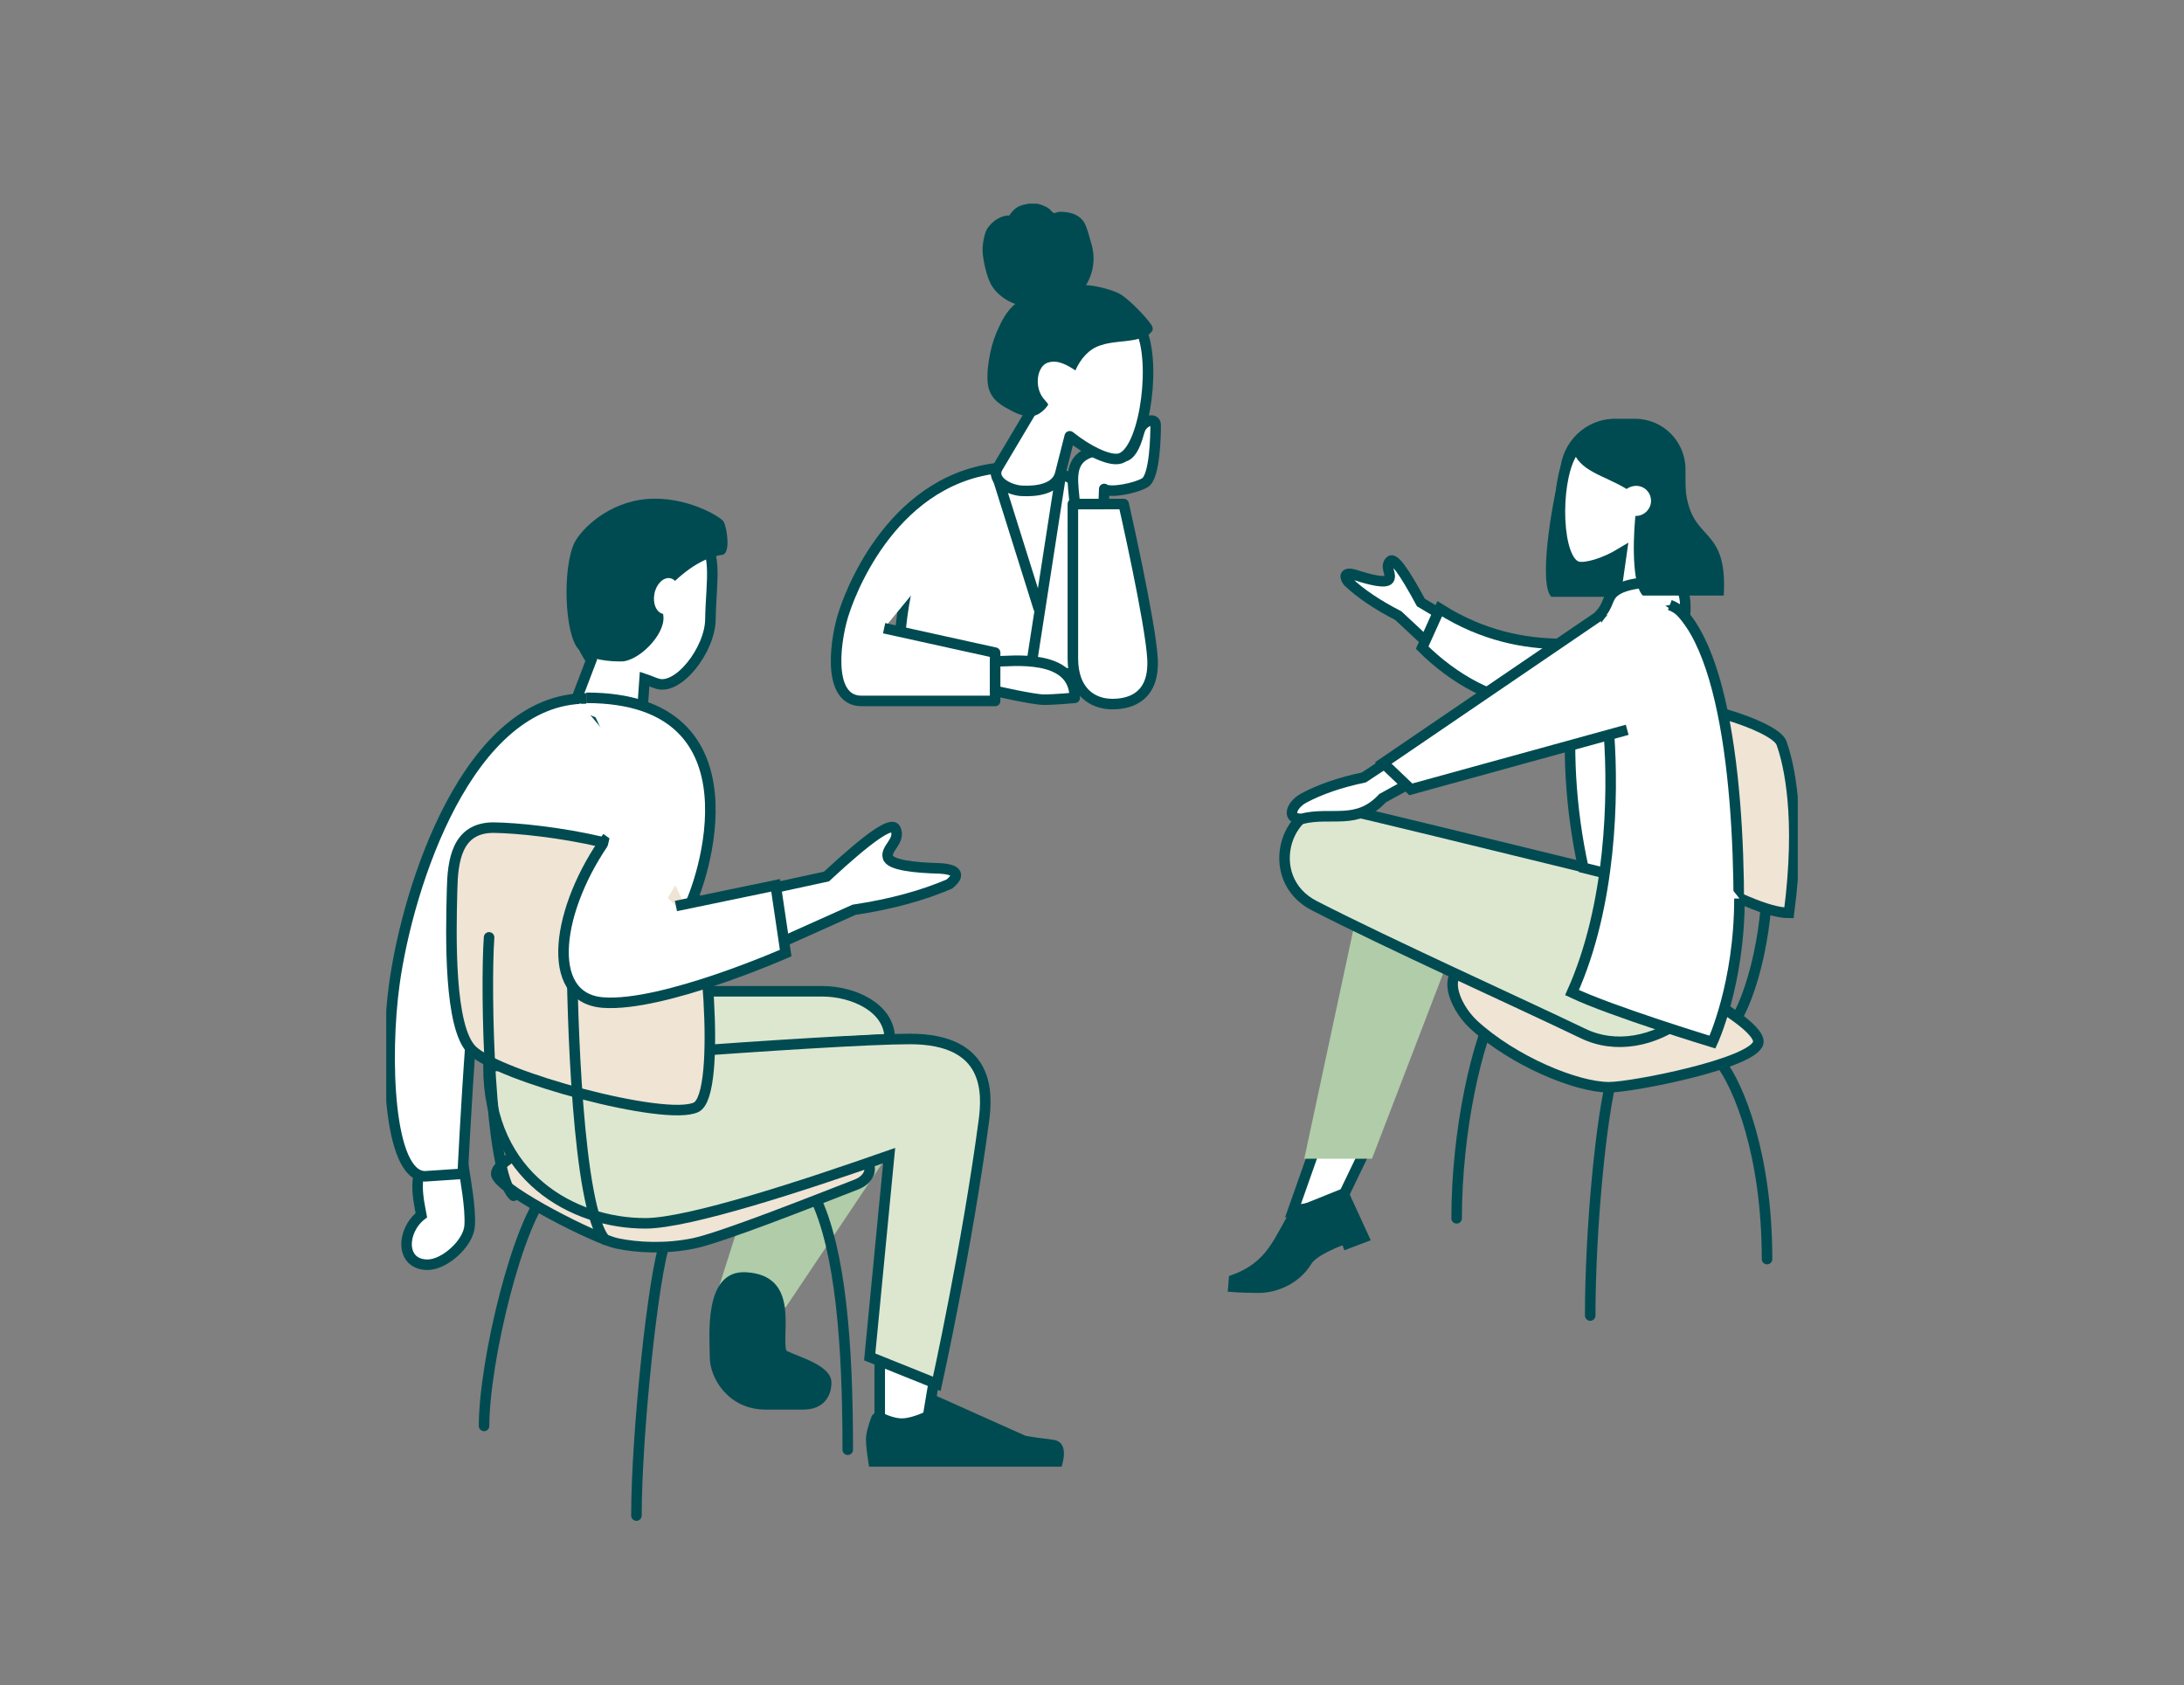 <?xml version="1.0" encoding="UTF-8"?> <svg xmlns="http://www.w3.org/2000/svg" width="311" height="240" viewBox="0 0 311 240" fill="none"><rect x="0" y="0" width="311" height="240" fill="#808080" stroke="none"/><g clip-path="url(#clip0_747_29414)"><path fill-rule="evenodd" clip-rule="evenodd" d="M125.274 193.69V203.871H131.793L133.936 191.01L125.274 193.69Z" fill="white" stroke="#004B51" stroke-width="1.5" stroke-miterlimit="10"></path><path fill-rule="evenodd" clip-rule="evenodd" d="M102.415 183.151L107.415 167.432L129.471 159.93L111.88 186.188L102.415 183.151Z" fill="#B0CCA9"></path><path d="M115.988 170.38C119.738 178.06 120.72 191.636 120.72 206.461" stroke="#004B51" stroke-width="1.5" stroke-miterlimit="10" stroke-linecap="round"></path><path d="M94.736 176.899C93.039 181.276 90.628 204.229 90.628 215.839" stroke="#004B51" stroke-width="1.5" stroke-miterlimit="10" stroke-linecap="round"></path><path d="M78.127 169.397C73.751 173.684 68.93 193.958 68.93 203.067" stroke="#004B51" stroke-width="1.5" stroke-miterlimit="10" stroke-linecap="round"></path><path fill-rule="evenodd" clip-rule="evenodd" d="M98.129 129.743C100.272 125.992 109.291 99.467 83.753 99.467C66.965 99.467 58.393 125.992 56.429 140.103L98.129 129.743Z" fill="white"></path><path fill-rule="evenodd" clip-rule="evenodd" d="M65.983 166.003C66.251 167.879 67.055 172.076 66.876 174.577C66.698 177.078 63.304 180.114 60.893 180.114C56.965 180.114 57.143 175.292 60.001 173.059C59.643 171.094 58.572 166.807 61.072 165.021C63.661 163.145 65.983 166.003 65.983 166.003Z" fill="white" stroke="#004B51" stroke-width="1.5" stroke-miterlimit="10"></path><path fill-rule="evenodd" clip-rule="evenodd" d="M121.97 168.683C115.541 171.183 102.683 176.274 98.754 177.078C94.825 177.882 90.807 177.703 87.86 177.078C84.824 176.453 71.787 169.844 70.716 167.432C69.555 164.574 87.949 157.697 91.7 157.429C95.45 157.161 97.861 157.429 100.183 158.144C102.594 158.858 120.72 163.681 122.506 164.574C124.649 165.825 124.024 167.879 121.97 168.683Z" fill="#F0E4D5" stroke="#004B51" stroke-width="1.5" stroke-miterlimit="10"></path><path fill-rule="evenodd" clip-rule="evenodd" d="M126.703 147.962C126.703 143.408 121.345 141.175 117.148 141.175C112.952 141.175 85.717 141.175 85.717 141.175V150.642L126.703 147.962Z" fill="#DDE7D0" stroke="#004B51" stroke-width="1.5" stroke-miterlimit="10"></path><path fill-rule="evenodd" clip-rule="evenodd" d="M129.56 147.963C118.131 147.963 69.555 151.892 69.555 151.892C69.555 167.611 81.61 174.22 91.878 174.22C98.129 174.22 114.648 168.772 126.614 164.574L123.845 193.243L133.4 197.084C133.4 197.084 137.686 177.703 140.097 159.662C140.633 155.643 140.99 147.963 129.56 147.963Z" fill="#DDE7D0" stroke="#004B51" stroke-width="1.5" stroke-miterlimit="10"></path><path d="M245.017 151.356C247.517 154.572 251.625 164.306 251.625 179.311" stroke="#004B51" stroke-width="1.5" stroke-miterlimit="10" stroke-linecap="round"></path><path d="M229.658 153.053C228.051 158.501 226.444 174.934 226.444 187.349" stroke="#004B51" stroke-width="1.5" stroke-miterlimit="10" stroke-linecap="round"></path><path d="M213.496 142.336C210.282 148.052 207.424 161.091 207.424 173.506" stroke="#004B51" stroke-width="1.5" stroke-miterlimit="10" stroke-linecap="round"></path><path d="M245.552 147.069C248.321 145.462 251.624 135.012 251.624 125.367" stroke="#004B51" stroke-width="1.5" stroke-miterlimit="10" stroke-linecap="round"></path><path fill-rule="evenodd" clip-rule="evenodd" d="M254.75 130.011C256.536 116.346 254.75 108.755 253.678 105.808C252.785 103.307 239.749 99.199 233.498 100.27C231.266 102.325 228.408 112.595 228.587 116.793C234.123 120.276 248.767 130.011 254.75 130.011Z" fill="#F0E4D5" stroke="#004B51" stroke-width="1.5" stroke-miterlimit="10"></path><path fill-rule="evenodd" clip-rule="evenodd" d="M209.835 145.908C215.461 151.088 224.479 154.84 229.123 154.84C232.426 154.84 249.749 151.446 250.374 148.498C250.999 145.551 234.391 137.067 230.908 136.977C225.372 136.799 217.246 136.799 209.478 137.513C205.103 138.049 206.888 143.14 209.835 145.908Z" fill="#F0E4D5" stroke="#004B51" stroke-width="1.5" stroke-miterlimit="10"></path><path fill-rule="evenodd" clip-rule="evenodd" d="M191.976 82.855C193.762 84.552 196.173 86.159 199.12 87.677L208.406 96.341L212.067 91.607L202.334 85.802C199.924 81.336 198.495 79.371 197.959 79.907C197.155 80.711 198.227 81.783 197.78 82.497C197.334 83.123 195.191 82.587 193.227 81.962C191.173 81.247 191.53 82.319 191.976 82.855Z" fill="white" stroke="#004B51" stroke-width="1.5" stroke-miterlimit="10"></path><path fill-rule="evenodd" clip-rule="evenodd" d="M221.8 91.697C217.336 91.607 211.353 90.714 205.013 86.695L202.513 92.232C206.888 96.609 213.05 100.181 218.407 100.002C222.693 99.913 224.836 94.733 221.8 91.697Z" fill="white" stroke="#004B51" stroke-width="1.5" stroke-miterlimit="10"></path><path fill-rule="evenodd" clip-rule="evenodd" d="M230.015 59.634C225.729 59.634 222.336 63.028 222.158 67.225C220.818 72.405 219.122 83.212 220.907 84.998H232.426C236.623 84.82 240.016 81.336 240.016 77.139V66.868C240.016 62.849 236.802 59.634 232.784 59.634H230.015Z" fill="#004B51"></path><path fill-rule="evenodd" clip-rule="evenodd" d="M223.676 64.814C221.354 69.101 221.622 79.907 224.658 80.711C225.819 80.979 228.408 80.265 230.909 78.746L229.301 90.089H238.856L235.552 74.817C237.338 72.673 238.588 70.083 238.409 67.136C237.784 58.741 225.997 60.616 223.676 64.814Z" fill="white" stroke="#004B51" stroke-width="1.5" stroke-miterlimit="10"></path><path fill-rule="evenodd" clip-rule="evenodd" d="M194.387 163.86L190.816 171.273L184.119 172.434L187.333 163.324L194.387 163.86Z" fill="white" stroke="#004B51" stroke-width="1.5" stroke-miterlimit="10"></path><path fill-rule="evenodd" clip-rule="evenodd" d="M185.726 165.021L194.834 122.509L208.674 130.368L195.37 165.021H185.726Z" fill="#B0CCA9"></path><path fill-rule="evenodd" clip-rule="evenodd" d="M247.606 128.939C247.606 128.939 202.424 117.775 190.816 115.096C183.226 113.399 179.386 125.099 187.244 129.029C198.048 134.566 216.086 142.693 225.372 147.159C234.659 151.714 247.517 142.872 247.606 128.939Z" fill="#DDE7D0" stroke="#004B51" stroke-width="1.5" stroke-miterlimit="10"></path><path fill-rule="evenodd" clip-rule="evenodd" d="M247.606 129.118C247.606 110.095 245.017 84.552 233.855 84.552C222.693 84.552 221.89 107.415 225.462 123.581L247.606 129.118Z" fill="white" stroke="#004B51" stroke-width="1.5" stroke-miterlimit="10"></path><path fill-rule="evenodd" clip-rule="evenodd" d="M185.369 116.614C189.565 115.543 193.226 117.597 196.887 113.667L208.764 107.147L207.067 102.235L194.209 110.72C190.816 111.434 187.958 112.417 185.637 113.667C183.851 114.649 183.136 116.704 185.369 116.614Z" fill="white" stroke="#004B51" stroke-width="1.5" stroke-miterlimit="10"></path><path fill-rule="evenodd" clip-rule="evenodd" d="M227.783 87.677L196.977 108.666L200.906 112.417L231.712 103.932" fill="white"></path><path d="M227.783 87.677L196.977 108.666L200.906 112.417L231.712 103.932" stroke="#004B51" stroke-width="1.5" stroke-miterlimit="10"></path><path fill-rule="evenodd" clip-rule="evenodd" d="M195.191 176.631L191.709 169.04L183.94 172.166C181.35 176.274 180.636 179.847 175.011 181.722L174.832 183.955C174.832 183.955 176.618 184.133 179.207 184.133C181.976 184.133 185.101 182.705 186.708 180.025C187.512 178.686 191.173 177.346 191.173 177.346L191.441 178.06L195.191 176.631Z" fill="#004B51"></path><path fill-rule="evenodd" clip-rule="evenodd" d="M229.123 104.647C229.748 113.22 229.48 128.85 223.854 141.354C229.48 144.033 243.856 148.409 243.856 148.409C243.856 148.409 247.696 140.192 247.696 127.957" fill="white"></path><path d="M229.123 104.647C229.748 113.22 229.48 128.85 223.854 141.354C229.48 144.033 243.856 148.409 243.856 148.409C243.856 148.409 247.696 140.192 247.696 127.957" stroke="#004B51" stroke-width="1.5" stroke-miterlimit="10"></path><path fill-rule="evenodd" clip-rule="evenodd" d="M227.604 87.767C229.301 86.07 228.676 85.088 230.105 84.105C231.623 83.033 235.641 82.498 238.945 83.391C240.373 84.194 239.927 87.677 239.927 87.677C239.927 87.677 239.213 86.695 237.784 86.159" fill="white"></path><path d="M227.604 87.767C229.301 86.07 228.676 85.088 230.105 84.105C231.623 83.033 235.641 82.498 238.945 83.391C240.373 84.194 239.927 87.677 239.927 87.677C239.927 87.677 239.213 86.695 237.784 86.159" stroke="#004B51" stroke-width="1.5" stroke-miterlimit="10"></path><path fill-rule="evenodd" clip-rule="evenodd" d="M231.266 60.08C226.712 60.08 225.194 62.224 223.944 64.01C224.837 67.136 228.408 67.672 231.623 69.637C231.98 69.369 232.516 69.19 232.962 69.19C234.212 69.19 235.105 70.172 235.105 71.334C235.105 72.495 234.123 73.477 232.962 73.477H232.873C232.427 78.21 232.605 83.569 233.944 84.82H245.463C246.088 73.745 239.927 78.032 239.927 67.582C239.57 67.225 239.213 66.868 238.856 66.511V66.243C236.891 62.045 234.302 60.08 231.266 60.08Z" fill="#004B51"></path><path fill-rule="evenodd" clip-rule="evenodd" d="M99.111 75.799C95.718 73.298 88.574 71.78 84.645 78.3C80.716 84.82 81.699 90.625 84.199 94.019L81.342 101.521L91.164 105.629L91.789 96.698C92.593 96.966 93.128 97.234 93.486 97.323C96.522 98.484 101.165 92.5 101.165 88.124C101.254 82.587 102.415 78.21 99.111 75.799Z" fill="white" stroke="#004B51" stroke-width="1.5" stroke-miterlimit="10"></path><path fill-rule="evenodd" clip-rule="evenodd" d="M83.485 99.467C66.698 99.467 58.125 125.992 56.161 140.103C54.732 150.463 55.268 167.522 60.536 167.522L65.894 167.164C65.894 167.164 67.591 130.636 70.269 120.901" fill="white"></path><path d="M83.485 99.467C66.698 99.467 58.125 125.992 56.161 140.103C54.732 150.463 55.268 167.522 60.536 167.522L65.894 167.164C65.894 167.164 67.591 130.636 70.269 120.901" stroke="#004B51" stroke-width="1.5" stroke-miterlimit="10"></path><path fill-rule="evenodd" clip-rule="evenodd" d="M77.859 101.699L82.681 100.181L99.111 119.829L92.95 123.491L68.573 120.812L77.859 101.699Z" fill="white"></path><path fill-rule="evenodd" clip-rule="evenodd" d="M99.111 157.697C102.951 155.911 100.361 129.207 98.307 125.992C94.825 120.455 77.234 117.954 70.269 117.865C65.001 117.865 64.465 122.687 64.376 126.706C64.197 133.405 63.929 146.355 67.233 149.57C71.073 153.321 94.736 159.752 99.111 157.697Z" fill="#F0E4D5" stroke="#004B51" stroke-width="1.5" stroke-miterlimit="10"></path><path d="M86.163 176.542C82.235 172.077 81.431 144.211 81.431 134.387" stroke="#004B51" stroke-width="1.5" stroke-miterlimit="10" stroke-linecap="round"></path><path d="M73.127 170.29C69.644 167.164 69.109 141.085 69.644 133.494" stroke="#004B51" stroke-width="1.5" stroke-miterlimit="10" stroke-linecap="round"></path><path fill-rule="evenodd" clip-rule="evenodd" d="M106.255 181.186C100.093 180.829 101.075 190.385 101.075 193.333C101.075 196.191 103.665 200.745 109.023 200.745C110.898 200.745 112.862 200.745 114.38 200.745C117.416 200.745 118.398 198.691 118.398 196.905C118.398 194.404 113.666 193.243 111.969 192.35C111.255 189.849 113.934 181.633 106.255 181.186Z" fill="#004B51"></path><path fill-rule="evenodd" clip-rule="evenodd" d="M124.113 201.728C123.577 203.157 123.31 204.229 123.31 205.032C123.31 205.925 123.488 207.176 123.756 208.873C124.738 208.873 133.936 208.873 151.169 208.873C151.884 206.551 151.437 205.211 149.919 205.032C148.401 204.854 147.151 204.675 146.079 204.496L133.31 198.781C133.043 198.691 132.775 198.781 132.685 199.048L131.882 201.013C130.453 201.639 129.292 201.996 128.399 201.996C127.685 201.996 126.703 201.728 125.363 201.103C124.917 201.013 124.381 201.192 124.113 201.728Z" fill="#004B51"></path><path fill-rule="evenodd" clip-rule="evenodd" d="M133.757 123.67C130.364 123.581 126.703 123.223 126.435 122.062C126.078 120.812 128.31 119.74 127.507 118.043C126.971 116.972 123.756 119.204 117.684 124.831L99.558 128.761L102.683 138.049L121.613 129.564C126.971 128.761 131.435 127.51 135.186 125.903C136.079 125.188 137.24 123.848 133.757 123.67Z" fill="white" stroke="#004B51" stroke-width="1.5" stroke-miterlimit="10"></path><path fill-rule="evenodd" clip-rule="evenodd" d="M97.861 129.654C100.004 125.903 109.023 99.377 83.485 99.377L97.861 129.654Z" fill="white"></path><path d="M97.861 129.654C100.004 125.903 109.023 99.377 83.485 99.377" stroke="#004B51" stroke-width="1.5" stroke-miterlimit="10"></path><path fill-rule="evenodd" clip-rule="evenodd" d="M86.521 119.204C79.288 129.207 77.323 142.157 85.896 142.782C94.468 143.408 111.88 135.727 111.88 135.727L110.451 126.081L96.254 129.028" fill="white"></path><path d="M86.521 119.204C79.288 129.207 77.323 142.157 85.896 142.782C94.468 143.408 111.88 135.727 111.88 135.727L110.451 126.081L96.254 129.028" stroke="#004B51" stroke-width="1.5" stroke-miterlimit="10"></path><path fill-rule="evenodd" clip-rule="evenodd" d="M86.164 122.062L95.093 127.867L99.111 121.169L88.128 113.667L86.164 122.062Z" fill="white"></path><path fill-rule="evenodd" clip-rule="evenodd" d="M88.396 94.197C87.056 94.197 84.02 94.108 82.413 92.5C80.359 90.357 80.091 80.89 81.788 77.317C82.77 75.353 86.61 71.512 92.146 71.066C97.682 70.619 102.593 73.566 103.04 74.281C103.486 74.995 104.111 78.836 102.861 79.014C98.843 79.55 95.629 83.301 94.736 84.016C94.021 84.641 94.111 84.998 94.468 87.767C94.736 90.446 90.807 94.287 88.396 94.197Z" fill="#004B51"></path><path d="M96.693 85.239C96.971 83.836 96.412 82.543 95.445 82.351C94.477 82.16 93.468 83.142 93.19 84.545C92.912 85.948 93.471 87.241 94.439 87.432C95.406 87.624 96.416 86.642 96.693 85.239Z" fill="white"></path><path fill-rule="evenodd" clip-rule="evenodd" d="M162.777 95.894C162.777 81.158 160.099 66.511 144.829 66.511C135.364 66.511 127.953 76.96 127.953 95.894H162.777Z" fill="white" stroke="#004B51" stroke-width="1.5" stroke-miterlimit="10" stroke-linejoin="round"></path><path fill-rule="evenodd" clip-rule="evenodd" d="M152.776 71.78H160.009C160.009 71.78 163.849 88.66 164.117 93.84C164.385 99.02 161.259 100.27 158.402 100.27C155.544 100.27 152.776 98.484 152.776 93.751C152.776 88.57 152.776 71.78 152.776 71.78Z" fill="white" stroke="#004B51" stroke-width="1.5" stroke-miterlimit="10" stroke-linejoin="round"></path><path fill-rule="evenodd" clip-rule="evenodd" d="M153.044 71.78C152.866 69.101 152.062 66.064 154.562 64.724C156.527 63.653 159.473 64.635 160.366 64.903C161.259 64.457 161.884 62.849 162.152 61.599C162.509 59.991 164.563 59.276 164.563 60.527C164.563 61.956 164.474 67.85 163.045 68.743C161.706 69.547 158.045 70.262 157.241 69.636C157.241 70.083 157.152 71.78 157.152 71.78H153.044Z" fill="white" stroke="#004B51" stroke-width="1.5" stroke-miterlimit="10" stroke-linejoin="round"></path><path fill-rule="evenodd" clip-rule="evenodd" d="M144.74 66.511C128.221 66.511 121.524 83.212 120.274 86.963C119.023 90.446 117.505 99.824 122.684 99.824C127.596 99.824 141.704 99.824 141.704 99.824V92.947L125.899 89.464" fill="white"></path><path d="M144.74 66.511C128.221 66.511 121.524 83.212 120.274 86.963C119.023 90.446 117.505 99.824 122.684 99.824C127.596 99.824 141.704 99.824 141.704 99.824V92.947L125.899 89.464" stroke="#004B51" stroke-width="1.5" stroke-miterlimit="10" stroke-linejoin="round"></path><path d="M141.704 66.868L147.955 86.784" stroke="#004B51" stroke-width="1.5" stroke-miterlimit="10" stroke-linejoin="round"></path><path d="M146.794 95.18L151.08 67.493" stroke="#004B51" stroke-width="1.5" stroke-miterlimit="10" stroke-linejoin="round"></path><path fill-rule="evenodd" clip-rule="evenodd" d="M141.704 94.197C143.936 94.197 153.044 92.947 153.044 99.377C153.044 99.377 150.276 99.645 148.669 99.645C147.151 99.645 141.704 98.395 141.704 98.395V94.197Z" fill="white" stroke="#004B51" stroke-width="1.5" stroke-miterlimit="10" stroke-linejoin="round"></path><path fill-rule="evenodd" clip-rule="evenodd" d="M142.061 66.6L147.687 57.133C145.901 54.454 144.919 51.239 145.544 47.934C147.508 38.378 160.724 42.307 162.688 47.487C164.653 52.667 162.777 64.992 159.206 65.35C157.777 65.528 155.009 64.278 152.33 62.134L150.991 67.404C150.455 69.726 147.419 69.994 145.633 69.904C144.026 69.904 140.99 68.565 142.061 66.6Z" fill="white" stroke="#004B51" stroke-width="1.5" stroke-miterlimit="10" stroke-linejoin="round"></path><path fill-rule="evenodd" clip-rule="evenodd" d="M159.116 41.682C157.688 41.057 155.545 40.61 154.652 40.61C155.366 39.449 155.723 38.11 155.723 36.77C155.723 35.43 155.277 34.269 154.919 33.019C154.741 32.483 154.562 31.858 154.205 31.411C153.848 30.965 153.312 30.608 152.776 30.429C152.241 30.25 151.616 30.161 150.991 30.161C150.723 30.161 150.455 30.25 150.187 30.34C149.919 30.34 149.83 30.161 149.651 29.982C149.294 29.536 148.58 29.268 148.044 29.089C147.419 28.911 146.704 28.911 146.079 29.089C145.454 29.179 144.829 29.447 144.383 29.893C144.204 30.072 143.936 30.34 143.847 30.518C143.758 30.608 143.758 30.697 143.668 30.697C143.579 30.697 143.401 30.697 143.311 30.697C142.24 30.875 141.258 31.59 140.633 32.483C140.275 33.019 140.007 34.091 139.918 35.252C139.829 36.413 140.454 39.628 141.347 40.878C142.061 41.95 143.311 42.843 144.561 43.29C143.579 44.094 142.865 45.255 142.329 46.416C141.704 47.666 141.258 49.006 140.99 50.345C140.722 51.685 140.543 53.025 140.633 54.364C140.722 55.615 141.258 56.686 142.24 57.401C142.686 57.758 143.133 58.026 143.668 58.294C144.115 58.562 144.651 58.83 145.186 59.008C146.169 59.366 147.33 59.455 148.222 58.741C148.58 58.473 148.848 58.205 149.115 57.847C149.205 57.758 149.294 57.669 149.205 57.49C149.115 57.312 148.937 57.222 148.848 57.044C148.133 56.329 147.776 55.347 147.776 54.275C147.776 53.203 148.222 51.864 149.383 51.596C150.723 51.239 152.062 52.042 153.134 52.757C153.848 51.149 155.009 49.72 156.705 49.184C158.491 48.559 160.545 48.738 162.331 48.202C162.777 48.113 163.313 47.934 163.67 47.577C163.849 47.398 164.027 47.219 164.117 47.041C164.206 46.773 164.117 46.505 163.938 46.237C163.135 45.076 160.545 42.307 159.116 41.682Z" fill="#004B51"></path></g><defs><clipPath id="clip0_747_29414"><rect width="201" height="188" fill="white" transform="translate(55 29)"></rect></clipPath></defs></svg> 